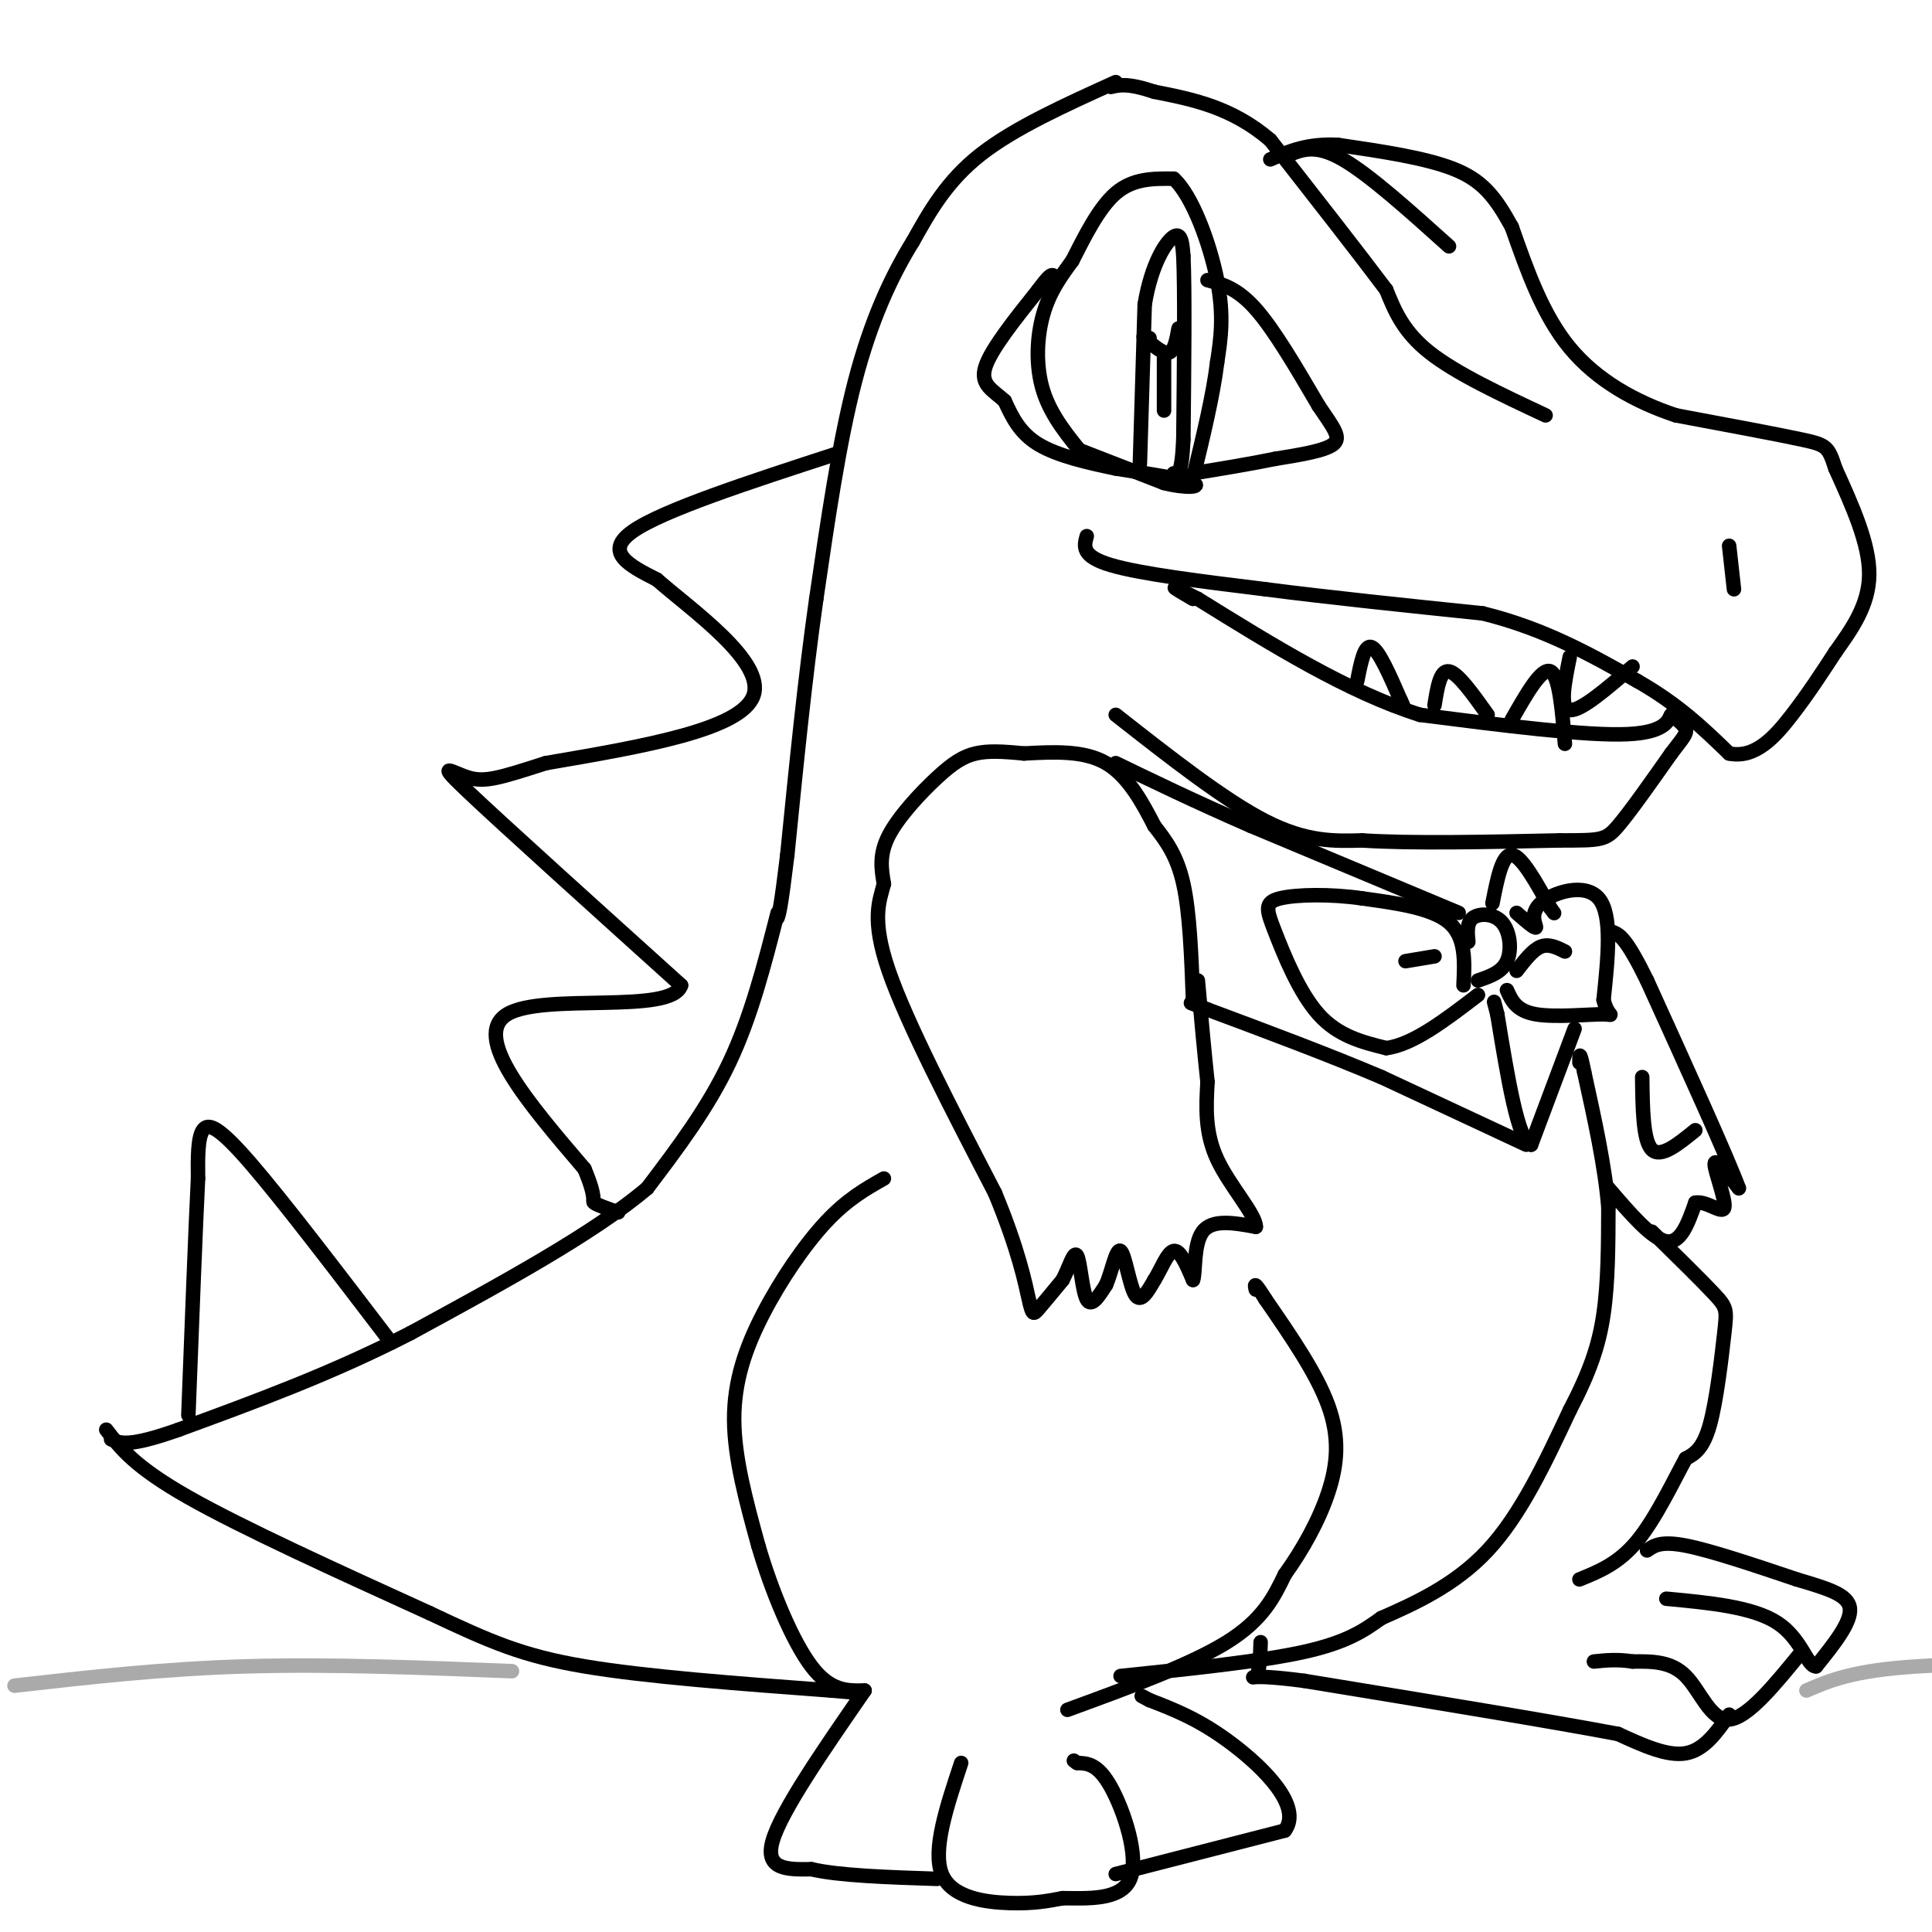 <svg viewBox='0 0 400 400' version='1.1' xmlns='http://www.w3.org/2000/svg' xmlns:xlink='http://www.w3.org/1999/xlink'><g fill='none' stroke='#000000' stroke-width='3' stroke-linecap='round' stroke-linejoin='round'><path d='M225,95c-3.667,-4.378 -7.333,-8.756 -9,-14c-1.667,-5.244 -1.333,-11.356 0,-16c1.333,-4.644 3.667,-7.822 6,-11'/><path d='M222,54c2.400,-4.689 5.400,-10.911 9,-14c3.600,-3.089 7.800,-3.044 12,-3'/><path d='M243,37c3.867,3.444 7.533,13.556 9,21c1.467,7.444 0.733,12.222 0,17'/><path d='M252,75c-0.833,6.833 -2.917,15.417 -5,24'/><path d='M223,93c0.000,0.000 18.000,7.000 18,7'/><path d='M241,100c4.844,1.222 7.956,0.778 6,0c-1.956,-0.778 -8.978,-1.889 -16,-3'/><path d='M231,97c-5.733,-1.178 -12.067,-2.622 -16,-5c-3.933,-2.378 -5.467,-5.689 -7,-9'/><path d='M208,83c-2.467,-2.244 -5.133,-3.356 -4,-7c1.133,-3.644 6.067,-9.822 11,-16'/><path d='M215,60c2.333,-3.167 2.667,-3.083 3,-3'/><path d='M250,58c3.083,0.833 6.167,1.667 10,6c3.833,4.333 8.417,12.167 13,20'/><path d='M273,84c3.222,4.756 4.778,6.644 3,8c-1.778,1.356 -6.889,2.178 -12,3'/><path d='M264,95c-4.833,1.000 -10.917,2.000 -17,3'/><path d='M236,96c0.000,0.000 1.000,-33.000 1,-33'/><path d='M237,63c1.400,-8.422 4.400,-12.978 6,-14c1.600,-1.022 1.800,1.489 2,4'/><path d='M245,53c0.333,7.000 0.167,22.500 0,38'/><path d='M245,91c-0.333,7.500 -1.167,7.250 -2,7'/><path d='M244,68c-0.417,2.333 -0.833,4.667 -2,5c-1.167,0.333 -3.083,-1.333 -5,-3'/><path d='M237,70c-0.667,-0.500 0.167,-0.250 1,0'/><path d='M241,74c0.000,0.000 0.000,11.000 0,11'/><path d='M320,86c-9.250,-4.333 -18.500,-8.667 -24,-13c-5.500,-4.333 -7.250,-8.667 -9,-13'/><path d='M287,60c-5.500,-7.333 -14.750,-19.167 -24,-31'/><path d='M263,29c-8.000,-6.833 -16.000,-8.417 -24,-10'/><path d='M239,19c-5.500,-1.833 -7.250,-1.417 -9,-1'/><path d='M231,17c-10.500,4.750 -21.000,9.500 -28,15c-7.000,5.500 -10.500,11.750 -14,18'/><path d='M189,50c-4.489,7.244 -8.711,16.356 -12,29c-3.289,12.644 -5.644,28.822 -8,45'/><path d='M169,124c-2.333,16.333 -4.167,34.667 -6,53'/><path d='M163,177c-1.333,11.000 -1.667,12.000 -2,13'/><path d='M161,189c-2.750,10.750 -5.500,21.500 -10,31c-4.500,9.500 -10.750,17.750 -17,26'/><path d='M134,246c-11.000,9.333 -30.000,19.667 -49,30'/><path d='M85,276c-16.167,8.333 -32.083,14.167 -48,20'/><path d='M37,296c-10.333,3.667 -12.167,2.833 -14,2'/><path d='M22,296c2.917,3.833 5.833,7.667 17,14c11.167,6.333 30.583,15.167 50,24'/><path d='M89,334c12.622,5.956 19.178,8.844 32,11c12.822,2.156 31.911,3.578 51,5'/><path d='M172,350c9.167,0.833 6.583,0.417 4,0'/><path d='M183,244c-3.810,2.155 -7.619,4.310 -12,9c-4.381,4.690 -9.333,11.917 -13,19c-3.667,7.083 -6.048,14.024 -6,22c0.048,7.976 2.524,16.988 5,26'/><path d='M157,320c2.733,9.378 7.067,19.822 11,25c3.933,5.178 7.467,5.089 11,5'/><path d='M179,350c-8.583,12.417 -17.167,24.833 -19,31c-1.833,6.167 3.083,6.083 8,6'/><path d='M168,387c5.667,1.333 15.833,1.667 26,2'/><path d='M199,365c-3.000,9.022 -6.000,18.044 -4,23c2.000,4.956 9.000,5.844 14,6c5.000,0.156 8.000,-0.422 11,-1'/><path d='M220,393c5.024,0.012 12.083,0.542 14,-4c1.917,-4.542 -1.310,-14.155 -4,-19c-2.690,-4.845 -4.845,-4.923 -7,-5'/><path d='M223,365c-1.167,-0.833 -0.583,-0.417 0,0'/><path d='M231,388c0.000,0.000 35.000,-9.000 35,-9'/><path d='M266,379c3.756,-5.000 -4.356,-13.000 -11,-18c-6.644,-5.000 -11.822,-7.000 -17,-9'/><path d='M238,352c-2.833,-1.500 -1.417,-0.750 0,0'/><path d='M221,354c12.750,-4.667 25.500,-9.333 33,-14c7.500,-4.667 9.750,-9.333 12,-14'/><path d='M266,326c3.738,-5.202 7.083,-11.208 9,-17c1.917,-5.792 2.405,-11.369 0,-18c-2.405,-6.631 -7.702,-14.315 -13,-22'/><path d='M262,269c-2.500,-4.000 -2.250,-3.000 -2,-2'/><path d='M232,347c14.500,-1.500 29.000,-3.000 38,-5c9.000,-2.000 12.500,-4.500 16,-7'/><path d='M286,335c6.622,-2.911 15.178,-6.689 22,-14c6.822,-7.311 11.911,-18.156 17,-29'/><path d='M325,292c4.156,-7.978 6.044,-13.422 7,-20c0.956,-6.578 0.978,-14.289 1,-22'/><path d='M333,250c-0.667,-8.333 -2.833,-18.167 -5,-28'/><path d='M328,222c-1.000,-5.000 -1.000,-3.500 -1,-2'/><path d='M326,213c0.000,0.000 -9.000,24.000 -9,24'/><path d='M317,237c-2.667,-0.500 -4.833,-13.750 -7,-27'/><path d='M310,210c-1.167,-4.500 -0.583,-2.250 0,0'/><path d='M316,237c0.000,0.000 -30.000,-14.000 -30,-14'/><path d='M286,223c-11.000,-4.667 -23.500,-9.333 -36,-14'/><path d='M250,209c-6.000,-2.333 -3.000,-1.167 0,0'/><path d='M247,207c-0.333,-9.000 -0.667,-18.000 -2,-24c-1.333,-6.000 -3.667,-9.000 -6,-12'/><path d='M239,171c-2.400,-4.667 -5.400,-10.333 -10,-13c-4.600,-2.667 -10.800,-2.333 -17,-2'/><path d='M212,156c-4.566,-0.453 -7.482,-0.585 -10,0c-2.518,0.585 -4.640,1.888 -8,5c-3.360,3.112 -7.960,8.032 -10,12c-2.040,3.968 -1.520,6.984 -1,10'/><path d='M183,183c-0.911,3.511 -2.689,7.289 1,18c3.689,10.711 12.844,28.356 22,46'/><path d='M206,247c4.929,11.905 6.250,18.667 7,22c0.750,3.333 0.929,3.238 2,2c1.071,-1.238 3.036,-3.619 5,-6'/><path d='M220,265c1.381,-2.631 2.333,-6.208 3,-5c0.667,1.208 1.048,7.202 2,9c0.952,1.798 2.476,-0.601 4,-3'/><path d='M229,266c1.167,-2.619 2.083,-7.667 3,-7c0.917,0.667 1.833,7.048 3,9c1.167,1.952 2.583,-0.524 4,-3'/><path d='M239,265c1.333,-2.067 2.667,-5.733 4,-6c1.333,-0.267 2.667,2.867 4,6'/><path d='M247,265c0.578,-1.244 0.022,-7.356 2,-10c1.978,-2.644 6.489,-1.822 11,-1'/><path d='M260,254c0.022,-2.556 -5.422,-8.444 -8,-14c-2.578,-5.556 -2.289,-10.778 -2,-16'/><path d='M250,224c-0.667,-6.167 -1.333,-13.583 -2,-21'/><path d='M303,204c0.250,-5.000 0.500,-10.000 -3,-13c-3.500,-3.000 -10.750,-4.000 -18,-5'/><path d='M282,186c-6.475,-0.949 -13.663,-0.821 -17,0c-3.337,0.821 -2.821,2.337 -1,7c1.821,4.663 4.949,12.475 9,17c4.051,4.525 9.026,5.762 14,7'/><path d='M287,217c5.500,-0.667 12.250,-5.833 19,-11'/><path d='M304,195c-0.190,-2.012 -0.381,-4.024 1,-5c1.381,-0.976 4.333,-0.917 6,1c1.667,1.917 2.048,5.690 1,8c-1.048,2.310 -3.524,3.155 -6,4'/><path d='M314,189c1.929,1.679 3.857,3.357 4,3c0.143,-0.357 -1.500,-2.750 1,-5c2.500,-2.250 9.143,-4.357 12,-1c2.857,3.357 1.929,12.179 1,21'/><path d='M332,207c0.917,3.869 2.708,3.042 0,3c-2.708,-0.042 -9.917,0.702 -14,0c-4.083,-0.702 -5.042,-2.851 -6,-5'/><path d='M314,201c1.667,-2.167 3.333,-4.333 5,-5c1.667,-0.667 3.333,0.167 5,1'/><path d='M297,198c0.000,0.000 -6.000,1.000 -6,1'/><path d='M309,187c1.000,-5.083 2.000,-10.167 4,-10c2.000,0.167 5.000,5.583 8,11'/><path d='M321,188c1.333,1.833 0.667,0.917 0,0'/><path d='M302,189c0.000,0.000 -43.000,-18.000 -43,-18'/><path d='M259,171c-11.833,-5.167 -19.917,-9.083 -28,-13'/><path d='M231,148c11.250,8.833 22.500,17.667 31,22c8.500,4.333 14.250,4.167 20,4'/><path d='M282,174c10.167,0.667 25.583,0.333 41,0'/><path d='M323,174c8.556,0.000 9.444,0.000 12,-3c2.556,-3.000 6.778,-9.000 11,-15'/><path d='M346,156c2.511,-3.311 3.289,-4.089 3,-5c-0.289,-0.911 -1.644,-1.956 -3,-3'/><path d='M346,148c-0.556,0.600 -0.444,3.600 -9,4c-8.556,0.400 -25.778,-1.800 -43,-4'/><path d='M294,148c-14.833,-4.667 -30.417,-14.333 -46,-24'/><path d='M248,124c-7.833,-4.000 -4.417,-2.000 -1,0'/><path d='M225,111c-0.583,2.083 -1.167,4.167 5,6c6.167,1.833 19.083,3.417 32,5'/><path d='M262,122c12.833,1.667 28.917,3.333 45,5'/><path d='M307,127c12.833,3.167 22.417,8.583 32,14'/><path d='M339,141c8.500,4.833 13.750,9.917 19,15'/><path d='M358,156c5.444,1.133 9.556,-3.533 13,-8c3.444,-4.467 6.222,-8.733 9,-13'/><path d='M380,135c3.267,-4.600 6.933,-9.600 7,-16c0.067,-6.400 -3.467,-14.200 -7,-22'/><path d='M380,97c-1.489,-4.533 -1.711,-4.867 -7,-6c-5.289,-1.133 -15.644,-3.067 -26,-5'/><path d='M347,86c-8.400,-2.778 -16.400,-7.222 -22,-14c-5.600,-6.778 -8.800,-15.889 -12,-25'/><path d='M313,47c-3.467,-6.333 -6.133,-9.667 -12,-12c-5.867,-2.333 -14.933,-3.667 -24,-5'/><path d='M277,30c-6.333,-0.333 -10.167,1.333 -14,3'/><path d='M300,51c-8.250,-7.417 -16.500,-14.833 -22,-18c-5.500,-3.167 -8.250,-2.083 -11,-1'/><path d='M173,94c-17.917,5.833 -35.833,11.667 -42,16c-6.167,4.333 -0.583,7.167 5,10'/><path d='M136,120c7.133,6.267 22.467,16.933 20,24c-2.467,7.067 -22.733,10.533 -43,14'/><path d='M113,158c-9.750,3.143 -12.625,4.000 -16,3c-3.375,-1.000 -7.250,-3.857 0,3c7.250,6.857 25.625,23.429 44,40'/><path d='M141,204c-1.867,6.133 -28.533,1.467 -36,6c-7.467,4.533 4.267,18.267 16,32'/><path d='M121,242c2.711,6.444 1.489,6.556 2,7c0.511,0.444 2.756,1.222 5,2'/><path d='M81,278c-11.156,-14.622 -22.311,-29.244 -29,-37c-6.689,-7.756 -8.911,-8.644 -10,-7c-1.089,1.644 -1.044,5.822 -1,10'/><path d='M41,244c-0.500,9.833 -1.250,29.417 -2,49'/><path d='M333,246c4.500,5.250 9.000,10.500 12,11c3.000,0.500 4.500,-3.750 6,-8'/><path d='M351,249c2.464,-0.417 5.625,2.542 6,1c0.375,-1.542 -2.036,-7.583 -2,-9c0.036,-1.417 2.518,1.792 5,5'/><path d='M360,246c-2.333,-6.333 -10.667,-24.667 -19,-43'/><path d='M341,203c-4.333,-8.833 -5.667,-9.417 -7,-10'/><path d='M340,223c0.083,6.583 0.167,13.167 2,15c1.833,1.833 5.417,-1.083 9,-4'/><path d='M342,255c5.208,5.113 10.417,10.226 13,13c2.583,2.774 2.542,3.208 2,8c-0.542,4.792 -1.583,13.940 -3,19c-1.417,5.060 -3.208,6.030 -5,7'/><path d='M349,302c-2.467,4.511 -6.133,12.289 -10,17c-3.867,4.711 -7.933,6.356 -12,8'/><path d='M341,321c1.417,-1.000 2.833,-2.000 8,-1c5.167,1.000 14.083,4.000 23,7'/><path d='M372,327c6.333,1.889 10.667,3.111 11,6c0.333,2.889 -3.333,7.444 -7,12'/><path d='M376,345c-1.844,0.089 -2.956,-5.689 -8,-9c-5.044,-3.311 -14.022,-4.156 -23,-5'/><path d='M373,342c-5.578,6.844 -11.156,13.689 -15,14c-3.844,0.311 -5.956,-5.911 -9,-9c-3.044,-3.089 -7.022,-3.044 -11,-3'/><path d='M338,344c-3.167,-0.500 -5.583,-0.250 -8,0'/><path d='M358,355c-2.583,3.667 -5.167,7.333 -9,8c-3.833,0.667 -8.917,-1.667 -14,-4'/><path d='M335,359c-13.167,-2.500 -39.083,-6.750 -65,-11'/><path d='M270,348c-12.378,-1.622 -10.822,-0.178 -10,-1c0.822,-0.822 0.911,-3.911 1,-7'/><path d='M281,141c0.750,-3.833 1.500,-7.667 3,-7c1.500,0.667 3.750,5.833 6,11'/><path d='M290,145c1.000,2.000 0.500,1.500 0,1'/><path d='M297,146c0.583,-3.667 1.167,-7.333 3,-7c1.833,0.333 4.917,4.667 8,9'/><path d='M313,149c3.083,-5.417 6.167,-10.833 8,-10c1.833,0.833 2.417,7.917 3,15'/><path d='M325,136c-1.083,5.333 -2.167,10.667 0,11c2.167,0.333 7.583,-4.333 13,-9'/></g>
<g fill='none' stroke='#AAAAAA' stroke-width='3' stroke-linecap='round' stroke-linejoin='round'><path d='M106,346c-18.917,-0.750 -37.833,-1.500 -55,-1c-17.167,0.500 -32.583,2.250 -48,4'/><path d='M374,350c4.833,-2.083 9.667,-4.167 23,-5c13.333,-0.833 35.167,-0.417 57,0'/></g>
<g fill='none' stroke='#000000' stroke-width='3' stroke-linecap='round' stroke-linejoin='round'><path d='M358,113c0.000,0.000 1.000,9.000 1,9'/></g>
</svg>